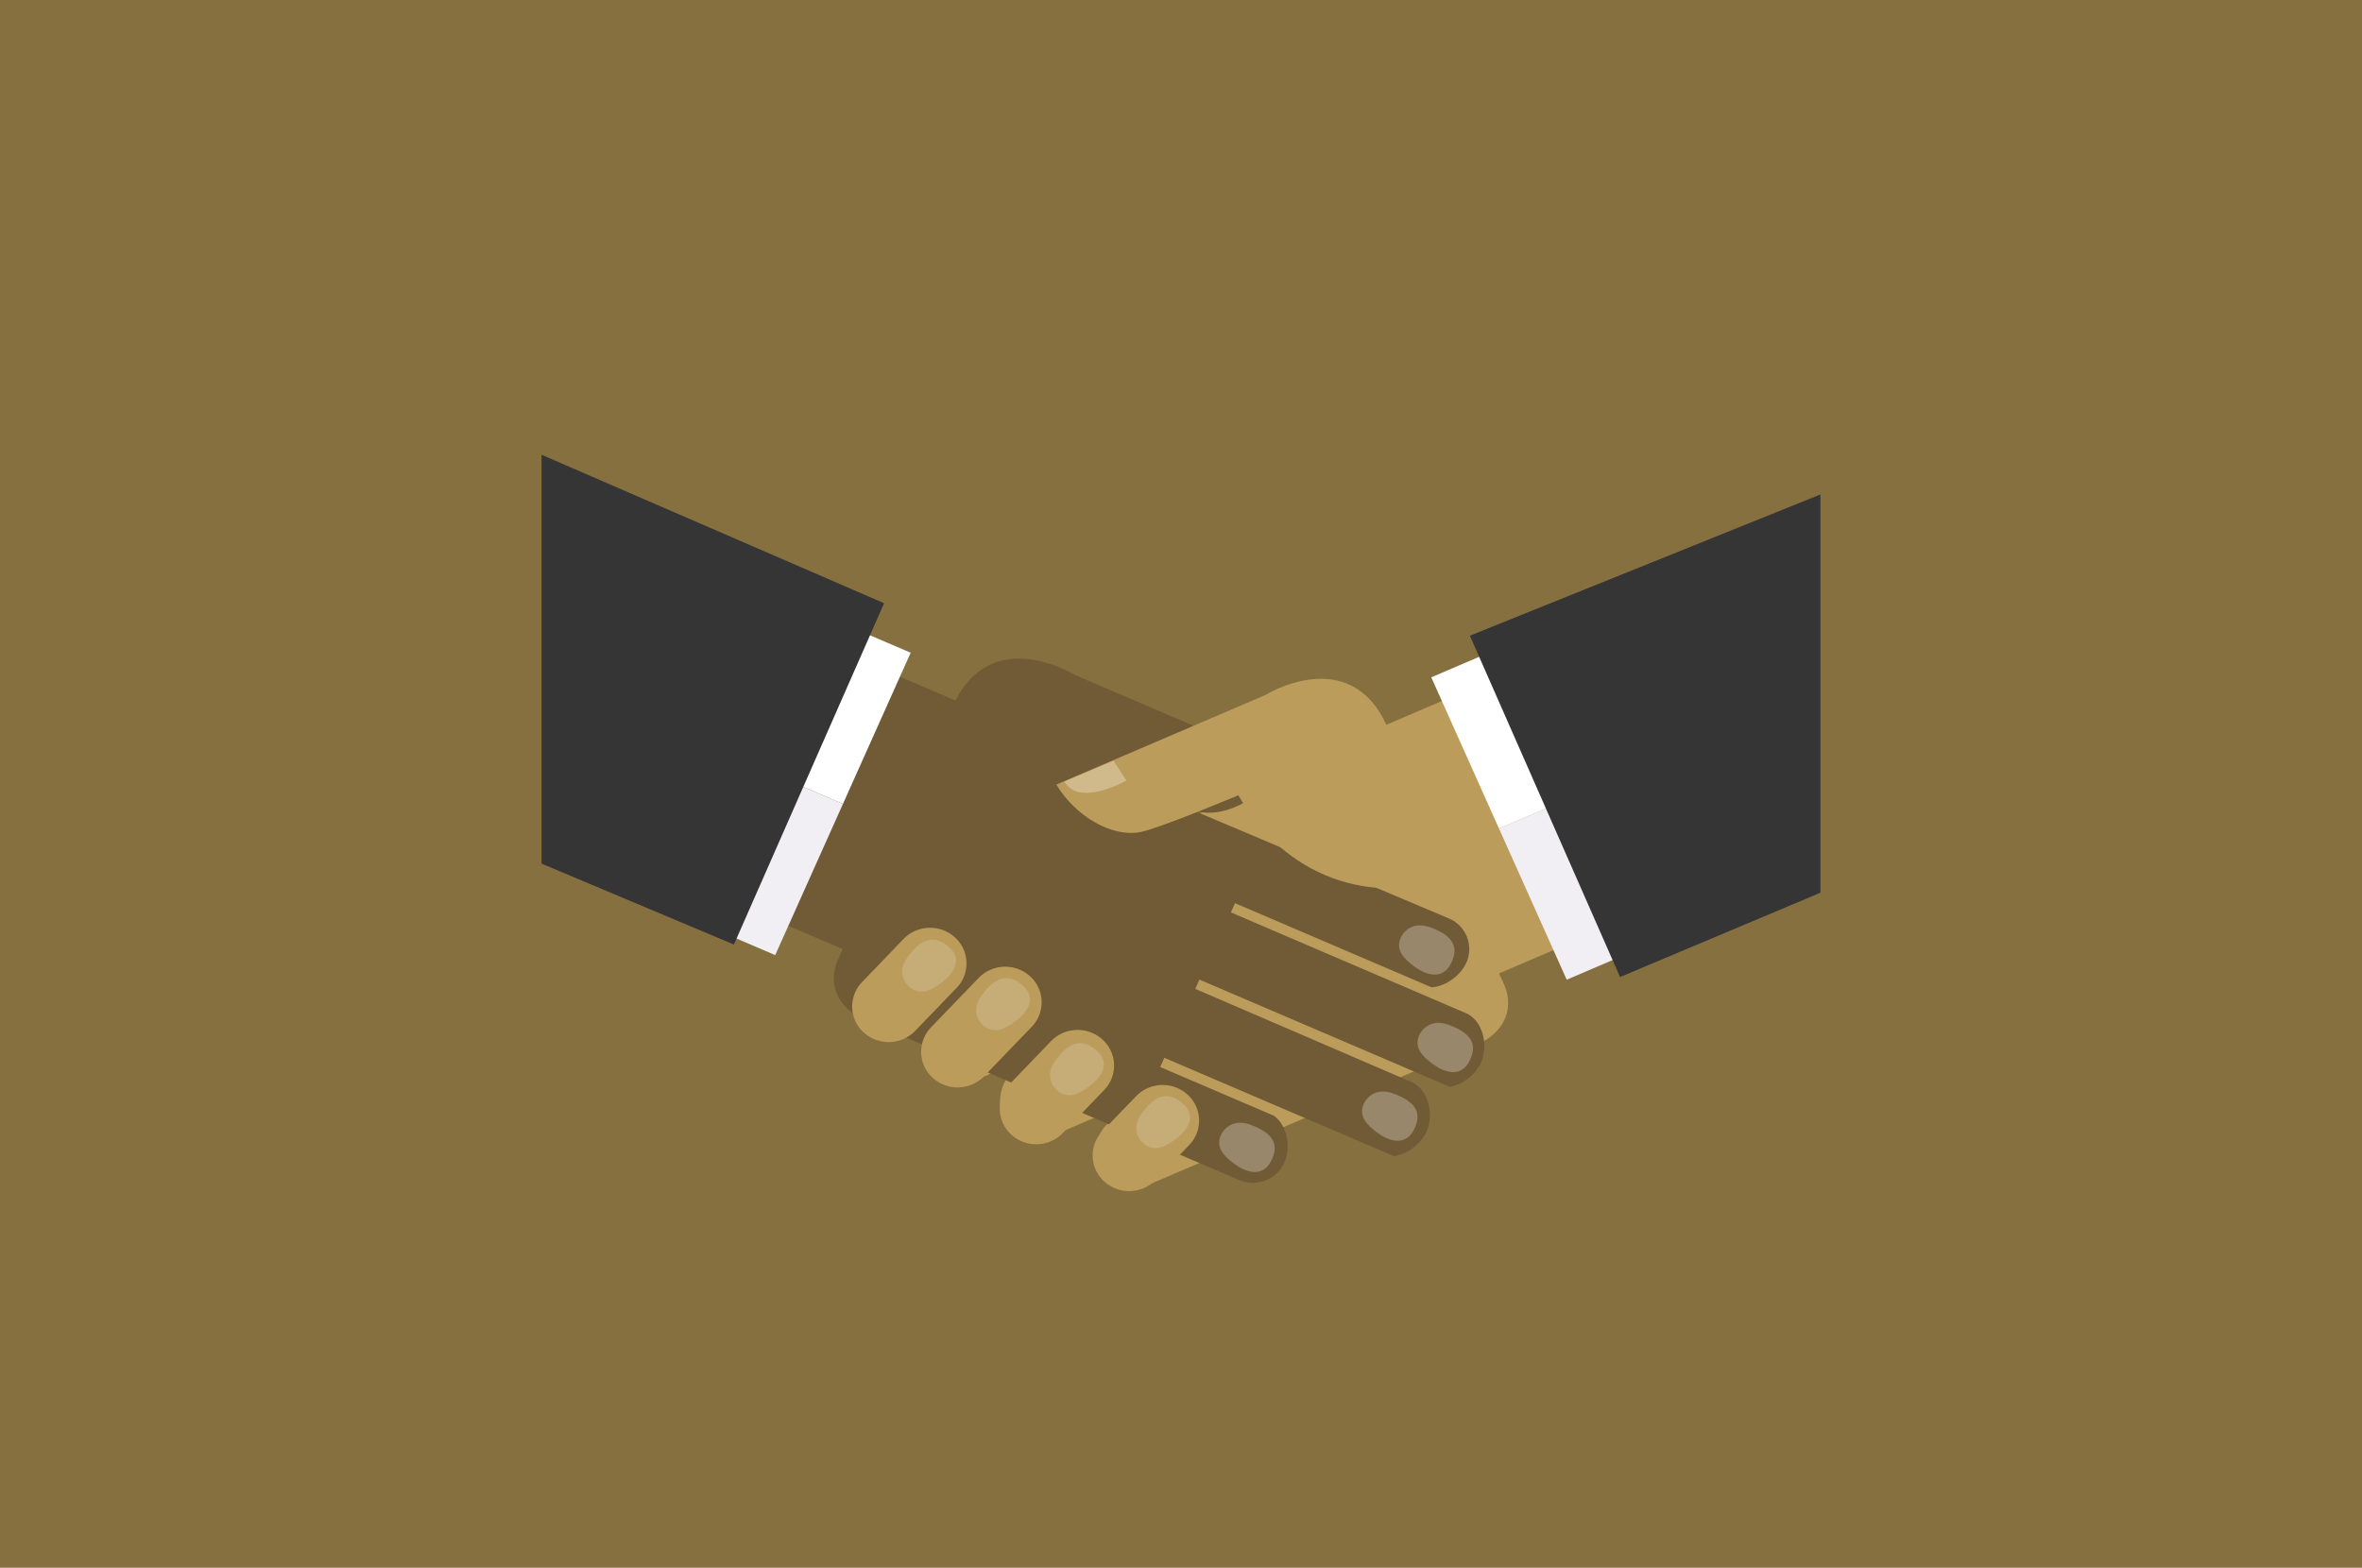 <svg xmlns="http://www.w3.org/2000/svg" viewBox="0 0 1440 956"><defs><style>.cls-1{fill:#867040;}.cls-2{fill:#bc9c5b;}.cls-3{fill:#715b36;}.cls-4,.cls-6{fill:#fff;}.cls-5{fill:#f1eff3;}.cls-6,.cls-7{opacity:0.3;}.cls-7,.cls-8{fill:#f4ece6;}.cls-8{opacity:0.2;}.cls-9{fill:#353535;fill-rule:evenodd;}</style></defs><g id="Parceiros"><rect class="cls-1" x="-13.1" y="-5.58" width="1460.41" height="973.98"></rect><polygon class="cls-2" points="907.97 415.08 975.99 566.97 909.2 595.59 841.17 443.69 907.97 415.08"></polygon><path class="cls-2" d="M916.76,599.92,855,462.08c-3.85-8.59-14.67-13.82-23.44-10.07l-23.82,10.21.59,1.32L544.58,575a20.27,20.27,0,0,0-10.78,26.93c3.53,7.92,12.47,14.51,21.22,15.14l119.8-51.33,2.52,5.62L575.53,618.15c-10.11,4.85-13.24,19.85-8.72,30A27.34,27.34,0,0,0,585.74,663l110.8-50.64,2.51,5.62-78,33.55c-10.59,4.53-13.92,19.93-9.31,30.29a27.2,27.2,0,0,0,19.86,15L717.89,660l2.52,5.62-43.8,18.63c-8.33,5.82-10.68,19.35-6.49,28.72a21.12,21.12,0,0,0,27.55,10.57L901,636.71C915.89,630.18,923.94,615.94,916.76,599.92Z"></path><polygon class="cls-3" points="519.25 400.08 451.22 551.98 518.01 580.59 586.04 428.69 519.25 400.08"></polygon><path class="cls-3" d="M730.36,494.88c-12.7-2.87-58.86-22.26-58.86-22.26-27.25,48.84-80.91,69.2-131.7,48.92L581,430.4c22.78-50.86,74.31-18.82,74.31-18.82l91.23,39.08,36,15.41C771.25,485,748.59,499,730.36,494.88Z"></path><polygon class="cls-4" points="902.79 400.09 872.57 413.03 913.86 505.23 944.07 492.28 902.79 400.09"></polygon><polygon class="cls-5" points="913.86 505.23 955.15 597.42 985.36 584.48 944.07 492.28 913.86 505.23"></polygon><polygon class="cls-4" points="524.97 385.09 555.19 398.03 513.9 490.23 483.68 477.28 524.97 385.09"></polygon><polygon class="cls-5" points="513.9 490.23 472.61 582.42 442.39 569.48 483.68 477.28 513.9 490.23"></polygon><path class="cls-3" d="M511,584.91l61.73-137.83c3.84-8.58,14.66-13.82,23.42-10.06L620,447.22l-.59,1.31L883.18,560A20.27,20.27,0,0,1,894,586.94c-3.54,7.92-12.47,14.51-21.22,15.14L752.93,550.75l-2.51,5.62L894.16,618c10.12,4.84,13.25,19.83,8.72,30A27.25,27.25,0,0,1,884,662.78L731.22,597.35,728.7,603l131.7,56.76c10.59,4.51,13.93,19.92,9.31,30.28a27.17,27.17,0,0,1-19.87,15l-140-60-2.51,5.62,69.16,29.63c8.33,5.82,10.67,19.35,6.49,28.72a21.1,21.1,0,0,1-27.54,10.56l-228.7-97.83C511.86,615.18,503.81,600.94,511,584.91Z"></path><path class="cls-2" d="M696.13,507.19c12.7-2.87,58.85-22.26,58.85-22.26,27.25,48.84,80.93,69.2,131.72,48.93l-41.16-91.14c-22.78-50.87-74.31-18.82-74.31-18.82L680,463l-36,15.41C655.26,497.29,677.9,511.29,696.13,507.19Z"></path><path class="cls-6" d="M648.9,476.63c9.32,15.84,37.81-.75,37.81-.75l-7.9-12Z"></path><path class="cls-2" d="M526.56,629.55a22.57,22.57,0,0,0,31.41-.94l25.24-26.24a21.42,21.42,0,0,0-1-30.74h0a22.58,22.58,0,0,0-31.42,1l-25.24,26.25a21.4,21.4,0,0,0,1,30.72Z"></path><path class="cls-2" d="M568.6,657.22a22.59,22.59,0,0,0,31.42-1l29-30.12a21.41,21.41,0,0,0-1-30.73h0a22.58,22.58,0,0,0-31.42,1l-29,30.12a21.42,21.42,0,0,0,1,30.73Z"></path><path class="cls-2" d="M616.51,691.86a22.59,22.59,0,0,0,31.42-.94l25.24-26.25a21.4,21.4,0,0,0-1-30.73h0a22.58,22.58,0,0,0-31.41.94l-25.24,26.24a21.42,21.42,0,0,0,1,30.74Z"></path><path class="cls-2" d="M673.19,720.41a22.58,22.58,0,0,0,31.42-.94L725,698.23a21.4,21.4,0,0,0-1-30.74h0a22.58,22.58,0,0,0-31.41,1l-20.43,21.24a21.4,21.4,0,0,0,1,30.72Z"></path><path class="cls-7" d="M895.83,647.08c6.07-11.83-1.31-18-12.62-22.14s-16.73,3.44-18,6.36c-3.25,7.5,1.84,12.74,8.18,17.45S890.23,657.9,895.83,647.08Z"></path><path class="cls-7" d="M774.92,708c6.08-11.83-1.3-18-12.61-22.14s-16.73,3.45-18,6.37c-3.26,7.5,1.83,12.74,8.17,17.45S769.33,718.83,774.92,708Z"></path><path class="cls-7" d="M884.57,587.59c6.08-11.82-1.31-18-12.62-22.12s-16.72,3.44-18,6.36c-3.26,7.49,1.84,12.73,8.17,17.45S879,598.42,884.57,587.59Z"></path><path class="cls-7" d="M862,688.93c6.08-11.83-1.3-18-12.62-22.13s-16.72,3.44-18,6.36c-3.26,7.49,1.84,12.74,8.17,17.45S856.45,699.75,862,688.93Z"></path><path class="cls-8" d="M668.57,640.59c-10.09-8.84-18.06-3.47-25.14,6.12s-1,16.69,1.57,18.65c6.54,5,13,1.6,19.36-3.15S677.79,648.69,668.57,640.59Z"></path><path class="cls-8" d="M623.52,600.94c-10.08-8.84-18.06-3.48-25.14,6.11s-1,16.69,1.57,18.67c6.55,5,13.06,1.58,19.36-3.16S632.74,609,623.52,600.94Z"></path><path class="cls-8" d="M578.48,577.44c-10.09-8.83-18.06-3.47-25.14,6.12s-1,16.69,1.57,18.66c6.54,5,13.05,1.59,19.36-3.16S587.69,585.55,578.48,577.44Z"></path><path class="cls-8" d="M721.12,672.89C711,664.06,703.05,669.43,696,679s-1,16.69,1.58,18.65c6.54,5,13.05,1.6,19.36-3.15S730.33,681,721.12,672.89Z"></path><polygon class="cls-9" points="330.17 277.31 330.17 526.64 447.43 575.98 538.99 367.85 330.17 277.31"></polygon><polygon class="cls-9" points="1109.83 301.52 896.12 387.64 987.67 595.78 1109.83 544.37 1109.83 301.52"></polygon></g></svg>